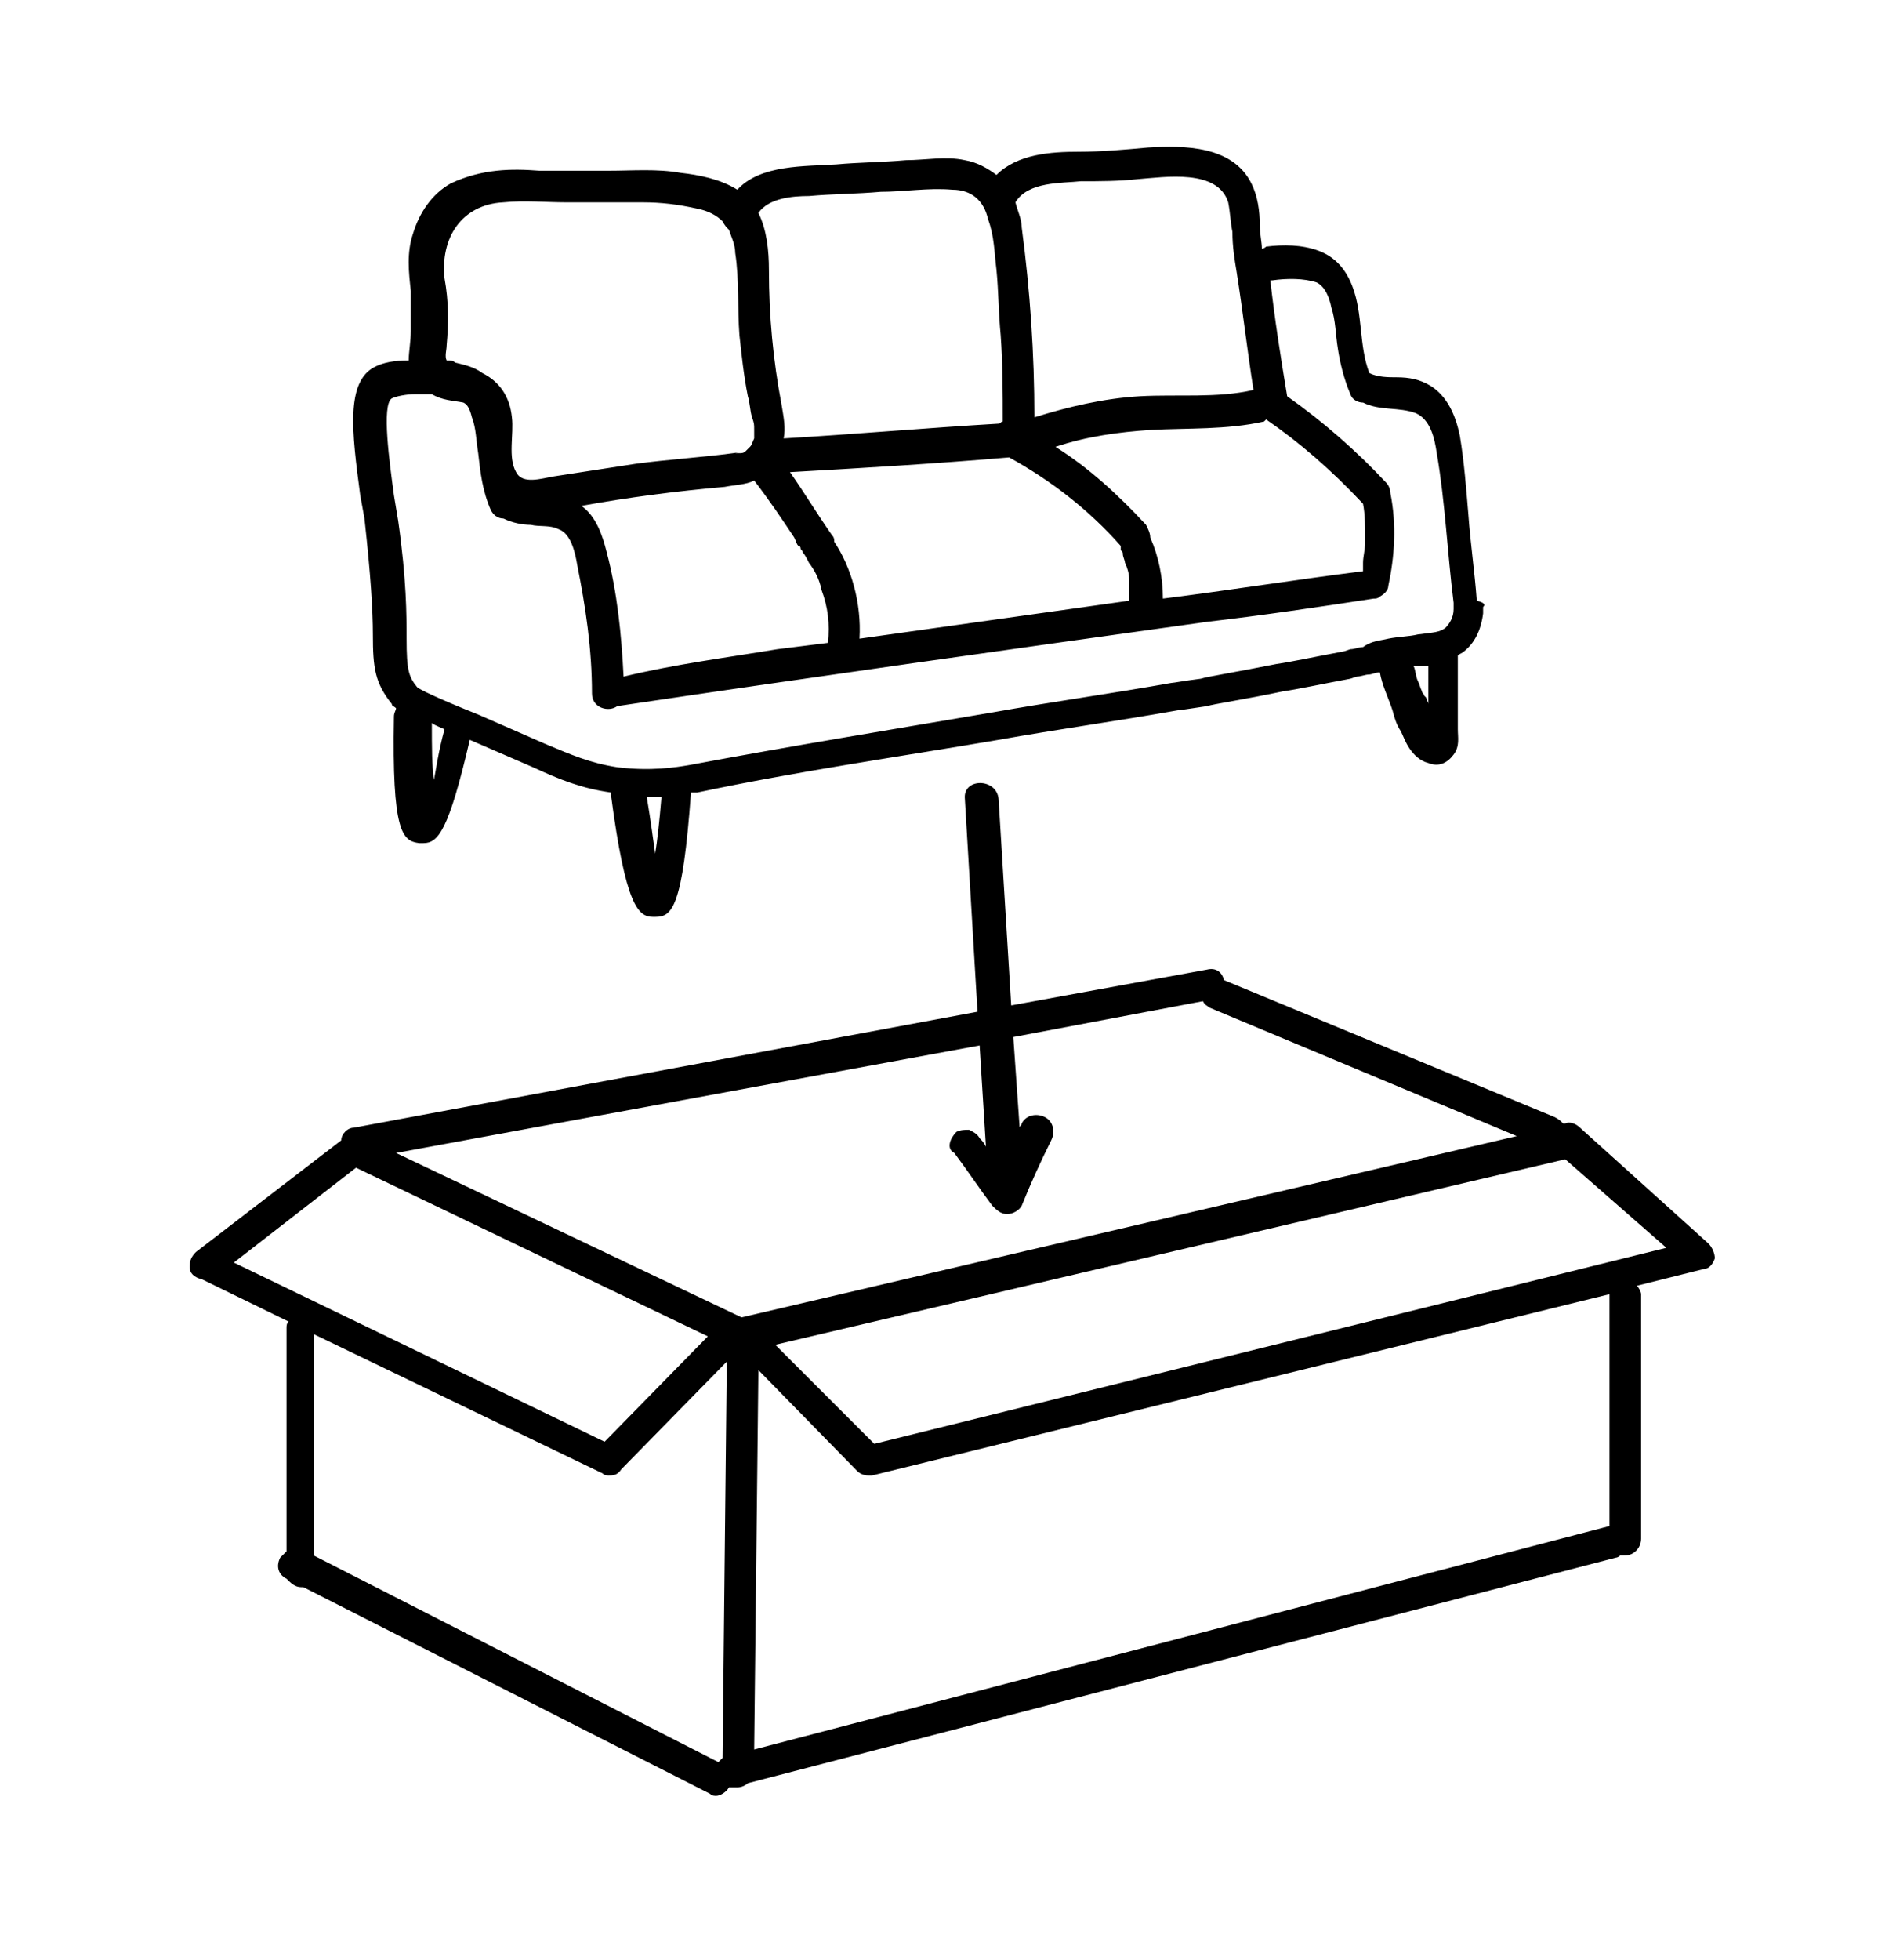 <?xml version="1.0" encoding="utf-8"?>
<!-- Generator: Adobe Illustrator 24.0.0, SVG Export Plug-In . SVG Version: 6.00 Build 0)  -->
<svg version="1.1" id="Layer_1" xmlns="http://www.w3.org/2000/svg" xmlns:xlink="http://www.w3.org/1999/xlink" x="0px" y="0px"
	 viewBox="0 0 90 93" style="enable-background:new 0 0 90 93;" xml:space="preserve">
<style type="text/css">
	.st0{fill:#FFFFFF;}
	.st1{fill:none;stroke:#000000;stroke-width:1.5;stroke-linecap:round;stroke-linejoin:round;stroke-miterlimit:10;}
	.st2{fill:none;stroke:#1E1E1E;stroke-width:1.5;stroke-miterlimit:10;}
	.st3{stroke:#000000;stroke-width:0.5;stroke-linecap:round;stroke-linejoin:round;stroke-miterlimit:10;}
	.st4{stroke:#020202;stroke-linecap:round;stroke-linejoin:round;stroke-miterlimit:10;}
	.st5{clip-path:url(#SVGID_6_);}
	
		.st6{clip-path:url(#SVGID_8_);fill:none;stroke:#000000;stroke-width:1.6;stroke-linecap:round;stroke-linejoin:round;stroke-miterlimit:10;}
	.st7{clip-path:url(#SVGID_8_);}
	.st8{fill:none;stroke:#000000;stroke-width:1.465;stroke-miterlimit:10;}
	.st9{clip-path:url(#SVGID_12_);}
	
		.st10{clip-path:url(#SVGID_14_);fill:none;stroke:#000000;stroke-width:1.6;stroke-linecap:round;stroke-linejoin:round;stroke-miterlimit:10;}
	.st11{clip-path:url(#SVGID_14_);}
	.st12{fill:none;stroke:#000000;stroke-width:1.611;stroke-linecap:round;stroke-linejoin:round;stroke-miterlimit:10;}
	.st13{fill:none;stroke:#000000;stroke-width:1.6;stroke-linecap:round;stroke-linejoin:round;stroke-miterlimit:10;}
	.st14{fill:#1E1E1E;}
</style>
<path d="M35.4,21.3C35.3,21.3,35.5,21.3,35.4,21.3L35.4,21.3z M35.4,21.3C35.4,21.3,35.4,21.3,35.4,21.3
	C35.4,21.3,35.4,21.3,35.4,21.3C35.4,21.3,35.4,21.3,35.4,21.3C35.4,21.3,35.4,21.3,35.4,21.3z M70.4,28.8c0,0.1,0,0.2,0,0.3
	c-0.1,0.8-0.4,1.4-0.9,1.8c-0.1,0.1-0.2,0.1-0.3,0.2c0,0.8,0,1.6,0,2.4c0,0.4,0,0.7,0,1.1c0,0.4,0.1,0.8-0.2,1.2
	c-0.3,0.4-0.7,0.6-1.2,0.4c-0.4-0.1-0.7-0.4-0.9-0.7c-0.2-0.3-0.3-0.6-0.4-0.8c-0.2-0.3-0.3-0.6-0.4-1c-0.2-0.6-0.5-1.2-0.6-1.8
	c-0.2,0-0.4,0.1-0.5,0.1c-0.2,0-0.4,0.1-0.6,0.1l-0.3,0.1c-1.6,0.3-2.5,0.5-3.2,0.6c-1.9,0.4-3.3,0.6-3.6,0.7
	c-0.7,0.1-1.3,0.2-1.4,0.2c-2.8,0.5-5.7,0.9-8.5,1.4c-4.7,0.8-9.6,1.5-14.3,2.5c-0.1,0-0.2,0-0.3,0c-0.4,5.5-0.9,5.9-1.7,5.9
	c0,0,0,0-0.1,0c-0.7,0-1.3-0.5-2-5.8c0,0,0,0,0-0.1c-1.4-0.2-2.4-0.6-3.7-1.2l-3-1.3c-1,4.3-1.5,4.9-2.2,4.9c-0.1,0-0.1,0-0.2,0
	c-0.8-0.1-1.3-0.5-1.2-6c0-0.2,0.1-0.3,0.1-0.4c-0.1-0.1-0.2-0.1-0.2-0.2c-0.8-1-0.9-1.7-0.9-3.3c0-1.1-0.1-2.8-0.4-5.5l-0.2-1.1
	c-0.4-3-0.7-5.4,0.7-6.1c0.4-0.2,0.9-0.3,1.6-0.3l0,0c0-0.4,0.1-0.9,0.1-1.4c0-0.6,0-1.2,0-1.9c-0.1-0.9-0.2-1.8,0.1-2.7
	c0.3-1,0.9-1.9,1.8-2.4C22.9,8,24.3,8,25.6,8.1c1.1,0,2.2,0,3.3,0c1.1,0,2.3-0.1,3.4,0.1c0.9,0.1,1.9,0.3,2.7,0.8
	c1.1-1.2,3.2-1.1,4.7-1.2c1.1-0.1,2.2-0.1,3.3-0.2c0.9,0,1.9-0.2,2.8,0c0.6,0.1,1.1,0.4,1.5,0.7c1-1,2.6-1.1,3.9-1.1
	c1.1,0,2.2-0.1,3.3-0.2c1.7-0.1,4-0.1,4.9,1.7c0.3,0.6,0.4,1.3,0.4,2c0,0.4,0.1,0.8,0.1,1.1c0.1,0,0.2-0.1,0.2-0.1
	c0.8-0.1,1.7-0.1,2.5,0.2c0.8,0.3,1.3,0.9,1.6,1.7c0.5,1.3,0.3,2.8,0.8,4.1c0.4,0.2,0.9,0.2,1.3,0.2c0.6,0,1.1,0.1,1.6,0.4
	c0.8,0.5,1.2,1.4,1.4,2.4c0.2,1.2,0.3,2.5,0.4,3.7c0.1,1.4,0.3,2.7,0.4,4.1C70.5,28.6,70.5,28.7,70.4,28.8z M60.1,19.9
	c0,0-0.1,0.1-0.1,0.1c-1.8,0.4-3.6,0.3-5.4,0.4c-1.5,0.1-3,0.3-4.5,0.8c1.6,1,3,2.3,4.3,3.7c0.1,0.2,0.2,0.4,0.2,0.6
	c0.4,0.9,0.6,1.9,0.6,2.9c3.2-0.4,6.3-0.9,9.5-1.3c0,0,0-0.1,0-0.1c0-0.1,0-0.2,0-0.2c0,0,0,0,0,0c0,0,0,0,0-0.1
	c0-0.3,0.1-0.6,0.1-1c0-0.7,0-1.3-0.1-1.8c0,0,0,0,0,0C63.2,22.3,61.7,21,60.1,19.9z M36.9,30.8c0.8-0.1,1.6-0.2,2.4-0.3
	c0.1-0.9,0-1.7-0.3-2.5c-0.1-0.5-0.3-0.9-0.6-1.3c-0.1-0.2-0.2-0.4-0.3-0.5c0-0.1-0.1-0.1-0.1-0.2c0,0,0-0.1-0.1-0.1c0,0,0,0,0,0
	c-0.1-0.1-0.1-0.2-0.2-0.4c-0.6-0.9-1.2-1.8-1.9-2.7c-0.4,0.2-0.9,0.2-1.4,0.3c-2.3,0.2-4.6,0.5-6.8,0.9c0.7,0.5,1,1.4,1.2,2.2
	c0.5,1.9,0.7,3.9,0.8,5.9C32.1,31.5,34.5,31.2,36.9,30.8z M40.8,30.3c4.3-0.6,8.5-1.2,12.8-1.8c0-0.1,0-0.3,0-0.4c0-0.1,0-0.3,0-0.4
	c0-0.1,0-0.1,0-0.2c0,0,0,0,0,0c0,0,0,0,0,0c0-0.3-0.1-0.6-0.2-0.8c0-0.1-0.1-0.3-0.1-0.4c0-0.1,0-0.1-0.1-0.2c0,0,0-0.1,0-0.1
	c0,0,0,0,0,0c0,0,0-0.1,0-0.1c-1.5-1.7-3.3-3.1-5.3-4.2c0,0,0,0,0,0c-3.5,0.3-6.9,0.5-10.4,0.7c0.7,1,1.3,2,2,3
	c0.1,0.1,0.1,0.2,0.1,0.3C40.4,26.9,40.9,28.6,40.8,30.3z M48.2,9.6c0.1,0.4,0.3,0.8,0.3,1.2c0.4,3,0.6,6,0.6,9c1.6-0.5,3.3-0.9,5-1
	c1.8-0.1,3.7,0.1,5.4-0.3c-0.3-1.9-0.5-3.7-0.8-5.6c-0.1-0.6-0.2-1.2-0.2-1.9c-0.1-0.5-0.1-0.9-0.2-1.4c-0.5-1.6-3-1.2-4.3-1.1
	c-0.9,0.1-1.8,0.1-2.7,0.1C50.4,8.7,48.8,8.6,48.2,9.6z M36,10.1c0.4,0.8,0.5,1.8,0.5,2.7c0,2.2,0.2,4.3,0.6,6.4
	c0.1,0.6,0.2,1.1,0.1,1.6c3.4-0.2,6.8-0.5,10.2-0.7c0.1,0,0.1-0.1,0.2-0.1c0-1.4,0-2.7-0.1-4.1c-0.1-1-0.1-2.1-0.2-3.1
	c-0.1-0.8-0.1-1.6-0.4-2.4C46.7,9.5,46.1,9,45.2,9c-1.1-0.1-2.3,0.1-3.4,0.1c-1.1,0.1-2.3,0.1-3.4,0.2C37.6,9.3,36.5,9.4,36,10.1z
	 M21.2,16.4c0,0.2-0.1,0.5,0,0.7c0.2,0,0.3,0,0.4,0.1c0.4,0.1,0.9,0.2,1.3,0.5c0.8,0.4,1.3,1.1,1.4,2.1c0.1,0.8-0.2,1.9,0.2,2.6
	c0.3,0.6,1.2,0.3,1.8,0.2c1.3-0.2,2.6-0.4,3.9-0.6c1.5-0.2,3.1-0.3,4.6-0.5c0.1,0,0.4-0.1,0.1,0c0.1,0,0.1,0,0.2,0
	c0.1,0,0.2,0,0.3-0.1c0,0,0,0,0,0c0,0,0,0,0,0c0,0,0,0,0,0c0,0,0,0,0,0c0.1-0.1,0.1-0.1,0.2-0.2c0.1-0.1,0.1-0.2,0.2-0.4
	c0,0,0-0.1,0-0.1c0,0,0,0,0,0c0-0.1,0-0.2,0-0.3c0-0.3,0-0.3-0.1-0.6c-0.1-0.3-0.1-0.7-0.2-1c-0.2-1-0.3-2-0.4-2.9
	c-0.1-1.3,0-2.6-0.2-3.9c0-0.4-0.2-0.8-0.3-1.1c-0.1-0.1-0.2-0.2-0.3-0.4c-0.3-0.3-0.7-0.5-1.2-0.6c-0.9-0.2-1.7-0.3-2.6-0.3
	c-1.2,0-2.4,0-3.6,0c-1,0-2-0.1-3,0c-2,0.1-3,1.7-2.8,3.6C21.3,14.3,21.3,15.3,21.2,16.4z M21.1,34.6c-0.2-0.1-0.5-0.2-0.6-0.3
	c0,1.2,0,2,0.1,2.7C20.7,36.5,20.8,35.7,21.1,34.6z M31.4,37.8c-0.2,0-0.4,0-0.6,0c0,0-0.1,0-0.1,0c0.2,1.2,0.3,2,0.4,2.7
	C31.2,39.9,31.3,39,31.4,37.8z M65.9,30.3c0.5-0.1,1-0.1,1.4-0.2c0.8-0.1,1-0.1,1.3-0.3c0.2-0.2,0.4-0.5,0.4-0.9c0,0,0-0.1,0-0.1
	c0-0.1,0-0.1,0-0.2c-0.3-2.4-0.4-4.8-0.8-7.1c-0.1-0.7-0.3-1.6-1-1.9c-0.8-0.3-1.7-0.1-2.5-0.5c-0.2,0-0.5-0.1-0.6-0.4
	c-0.3-0.7-0.5-1.5-0.6-2.2c-0.1-0.6-0.1-1.3-0.3-1.9c-0.1-0.5-0.3-1-0.7-1.2c-0.6-0.2-1.4-0.2-2.1-0.1c0,0,0,0-0.1,0
	c0.2,1.8,0.5,3.7,0.8,5.5c1.7,1.2,3.3,2.6,4.7,4.1c0.1,0.1,0.2,0.3,0.2,0.5c0,0,0,0,0,0c0.3,1.5,0.2,3-0.1,4.4
	c0,0.2-0.2,0.4-0.4,0.5c-0.1,0.1-0.2,0.1-0.3,0.1c-2.6,0.4-5.3,0.8-7.9,1.1c-9.3,1.3-18.6,2.6-28,4c0,0,0,0,0,0
	c-0.4,0.3-1.2,0.1-1.2-0.6c0-2.1-0.3-4.1-0.7-6.1c-0.1-0.6-0.3-1.5-0.9-1.7c-0.4-0.2-0.9-0.1-1.3-0.2c-0.4,0-0.9-0.1-1.3-0.3
	c-0.3,0-0.5-0.2-0.6-0.4c-0.4-0.9-0.5-1.8-0.6-2.7c-0.1-0.6-0.1-1.2-0.3-1.7c-0.1-0.4-0.2-0.6-0.4-0.7c-0.5-0.1-1-0.1-1.5-0.4
	c-0.2,0-0.5,0-0.8,0c-0.4,0-0.9,0.1-1.1,0.2c-0.5,0.3-0.1,3.1,0.1,4.6l0.2,1.2c0.4,2.8,0.4,4.5,0.4,5.6c0,1.5,0.1,1.8,0.5,2.3
	c0.1,0.1,0.9,0.5,2.9,1.3l3.2,1.4c1.2,0.5,2.1,0.9,3.4,1.1c1.6,0.2,2.8,0,3.4-0.1c4.8-0.9,9.7-1.7,14.4-2.5c2.8-0.5,5.7-0.9,8.5-1.4
	c0.1,0,0.6-0.1,1.4-0.2c0.3-0.1,1.6-0.3,3.6-0.7c0.7-0.1,1.6-0.3,3.2-0.6l0.3-0.1c0.2,0,0.4-0.1,0.6-0.1
	C65.1,30.4,65.5,30.4,65.9,30.3z M67.8,31.6c-0.1,0-0.2,0-0.3,0c-0.1,0-0.2,0-0.4,0c0.1,0.2,0.1,0.5,0.2,0.7
	c0.1,0.2,0.1,0.3,0.2,0.5c0,0.1,0.1,0.1,0.1,0.2c0,0,0.1,0.1,0.1,0.1c0,0.1,0.1,0.2,0.1,0.3c0-0.1,0-0.1,0-0.2
	C67.8,32.8,67.8,32.2,67.8,31.6z M81.4,59.7c-0.1,0.3-0.3,0.5-0.5,0.5L77.7,61c0.1,0.1,0.2,0.3,0.2,0.4v11.6c0,0.4-0.3,0.8-0.8,0.8
	c-0.1,0-0.1,0-0.2,0c-0.1,0.1-0.2,0.1-0.2,0.1L35.5,84.6c-0.1,0.1-0.3,0.2-0.5,0.2c0,0,0,0,0,0c0,0-0.1,0-0.1,0l0,0
	c-0.1,0-0.1,0-0.2,0c0,0,0,0-0.1,0c-0.1,0.2-0.4,0.4-0.6,0.4c-0.1,0-0.2,0-0.3-0.1l-19.3-9.8c0,0-0.1,0-0.1,0
	c-0.3,0-0.5-0.2-0.7-0.4l0,0c-0.4-0.2-0.5-0.6-0.3-1c0.1-0.1,0.2-0.2,0.3-0.3V63c0-0.1,0-0.2,0.1-0.3l-4.1-2C9.2,60.6,9,60.4,9,60.1
	c0-0.3,0.1-0.5,0.3-0.7l6.9-5.3c0-0.3,0.3-0.6,0.6-0.6l29.6-5.5c-0.2-3.4-0.4-6.7-0.6-10.1c-0.1-1,1.5-1,1.6,0
	c0.2,3.3,0.4,6.5,0.6,9.8l9.3-1.7c0.4-0.1,0.7,0.1,0.8,0.5l15.7,6.5c0.2,0.1,0.3,0.2,0.4,0.3l0.1,0c0.2-0.1,0.5,0,0.7,0.2l6.1,5.5
	C81.3,59.2,81.4,59.5,81.4,59.7z M45.4,53.7c0.2-0.1,0.4-0.1,0.6-0.1c0.2,0.1,0.4,0.2,0.5,0.4c0.1,0.1,0.2,0.2,0.3,0.4
	c-0.1-1.6-0.2-3.2-0.3-4.8l-27.7,5.1l16.4,7.8c0,0,0,0,0,0L72,53.9l-14.6-6.1c-0.1-0.1-0.2-0.1-0.3-0.3l-9,1.7
	c0.1,1.4,0.2,2.9,0.3,4.3c0-0.1,0.1-0.1,0.1-0.2c0.2-0.4,0.7-0.5,1.1-0.3c0.4,0.2,0.5,0.7,0.3,1.1c-0.5,1-1,2.1-1.4,3.1
	c-0.1,0.2-0.4,0.4-0.7,0.4c-0.3,0-0.5-0.2-0.7-0.4c-0.6-0.8-1.2-1.7-1.8-2.5C44.9,54.5,45.1,54,45.4,53.7z M11.1,59.9l17.6,8.5
	l4.9-5l-16.7-8L11.1,59.9z M34.1,83.6c0.1-0.1,0.1-0.1,0.2-0.2l0.2-18.8l-5,5.1C29.3,70,29.1,70,28.9,70c-0.1,0-0.2,0-0.3-0.1
	l-13.7-6.6v10.5L34.1,83.6z M76.4,61.4l-35,8.6c-0.1,0-0.1,0-0.2,0c-0.2,0-0.4-0.1-0.5-0.2L36,65l-0.2,18l40.6-10.6c0,0,0,0,0,0v-11
	C76.4,61.4,76.4,61.4,76.4,61.4z M79.1,59.2l-4.8-4.2l-37.5,8.8l4.7,4.7L79.1,59.2z"/>
</svg>
